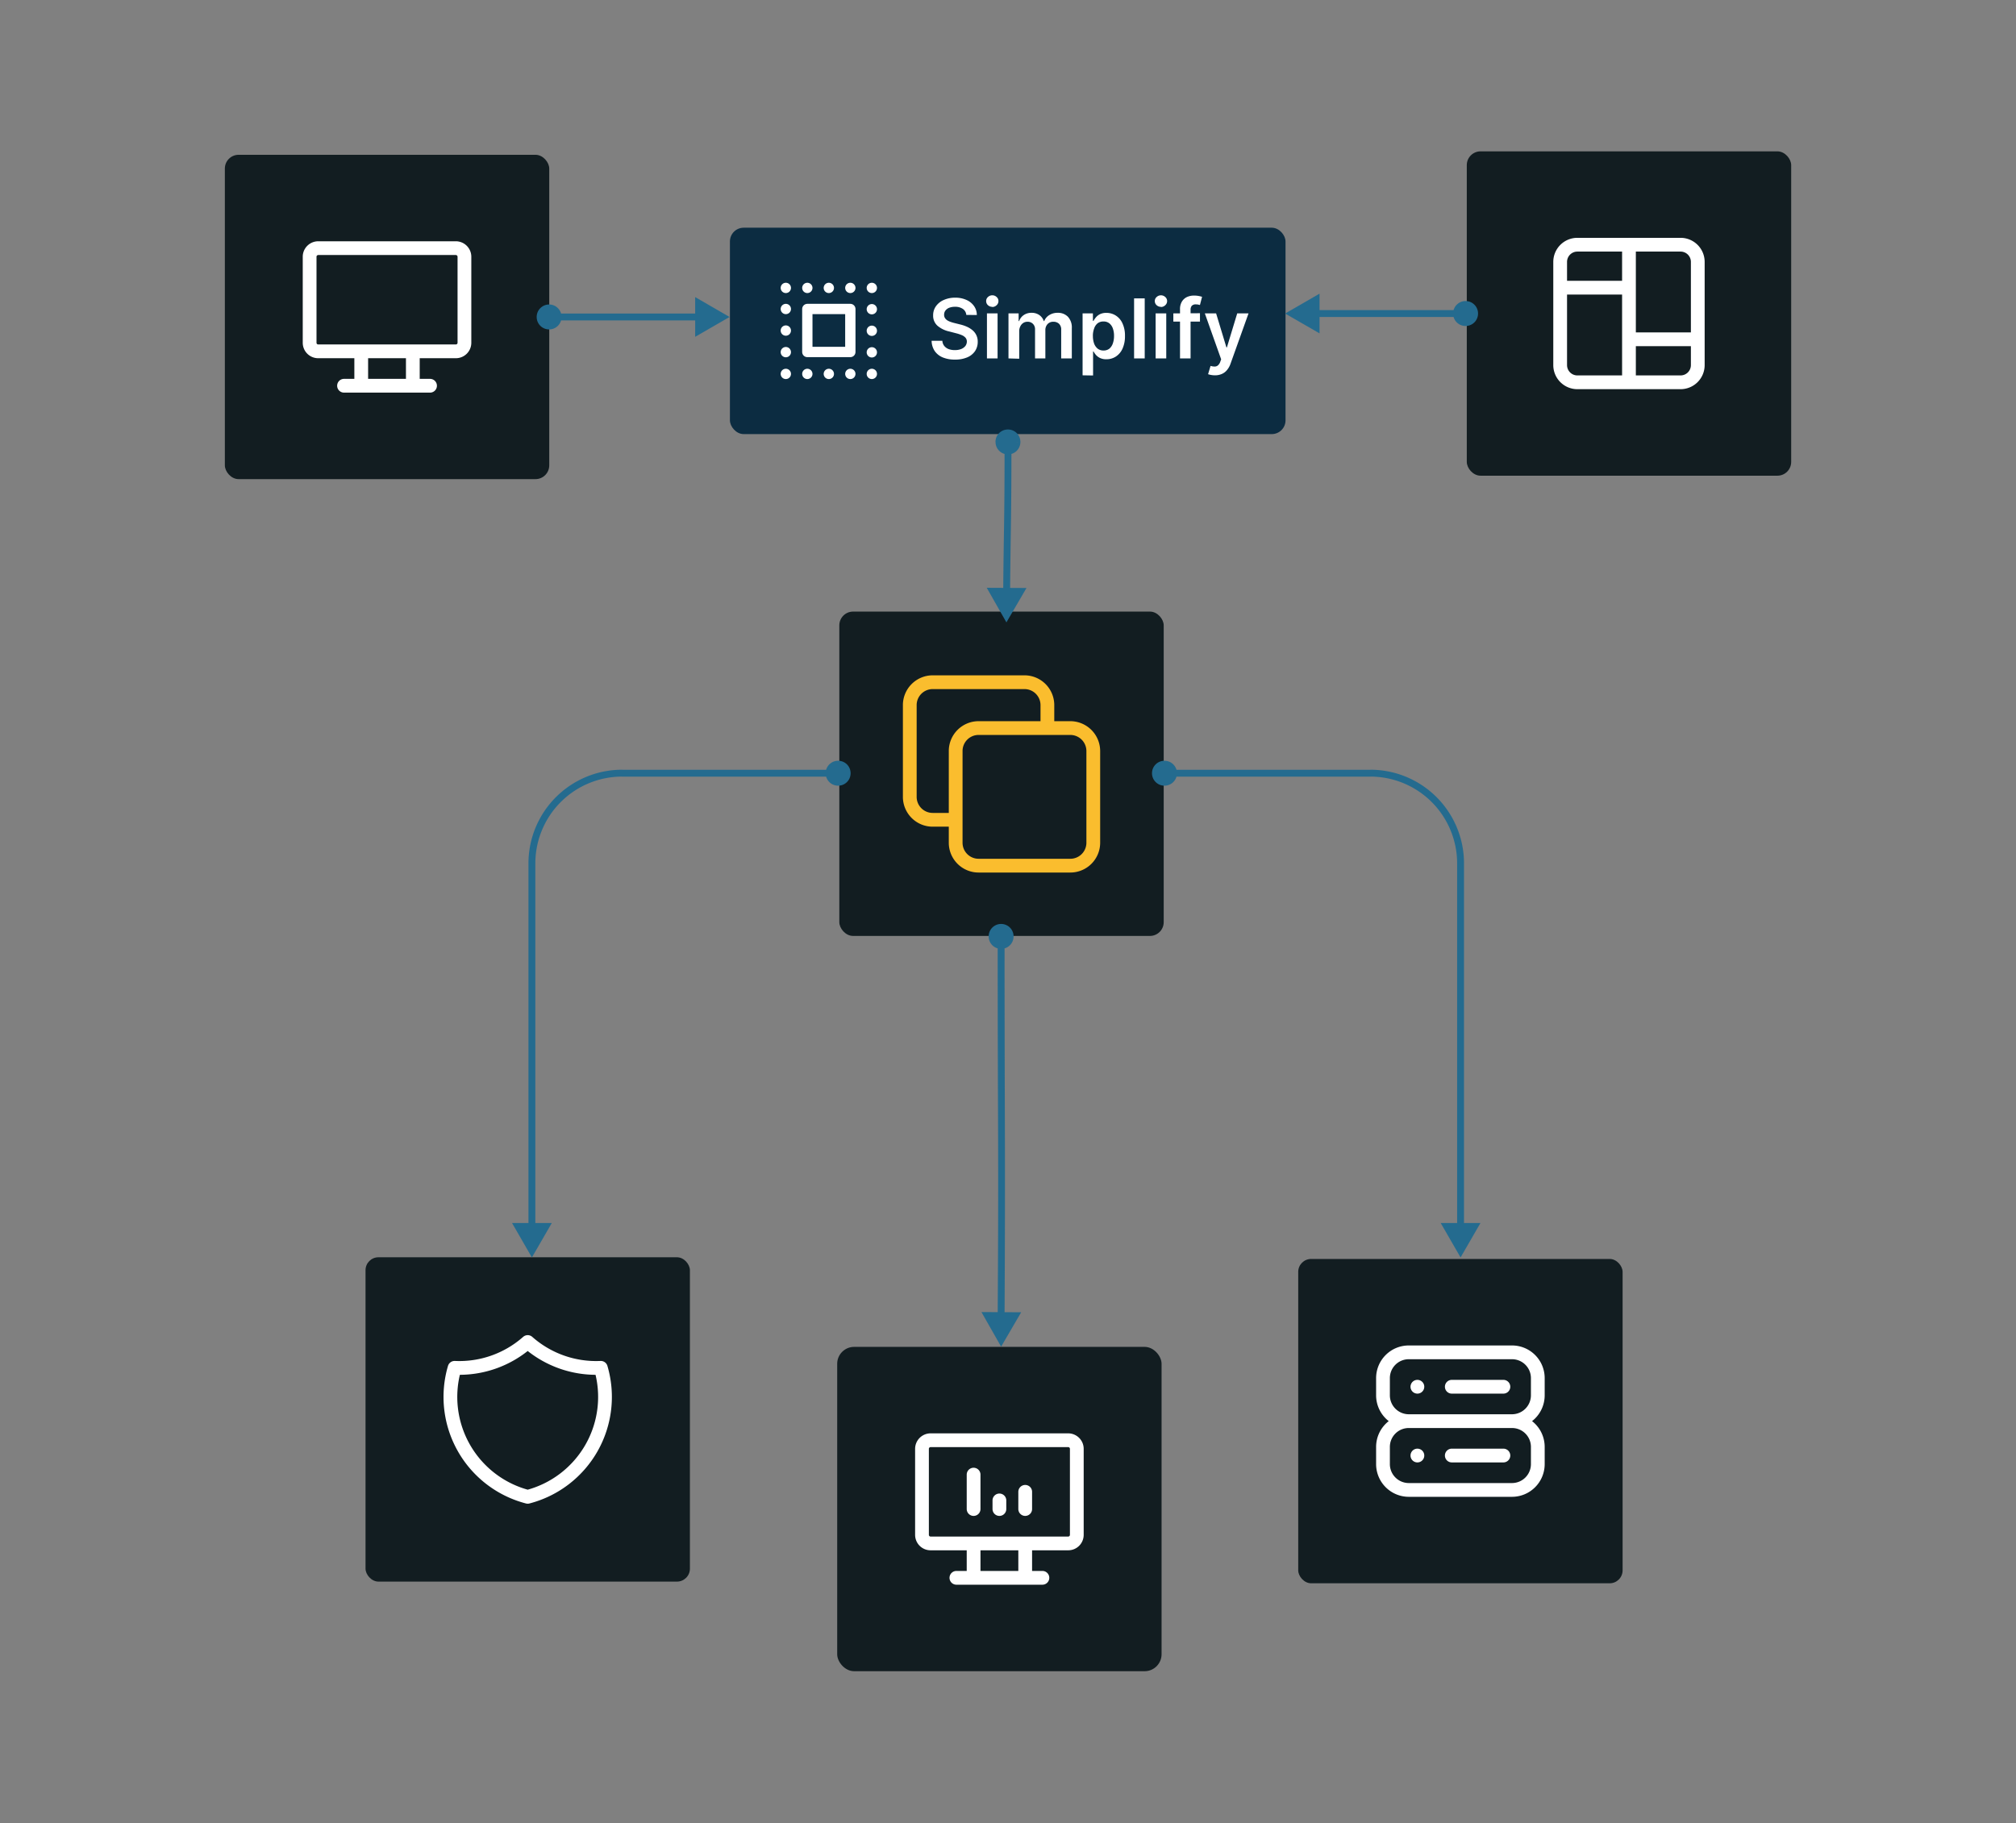 <svg xmlns="http://www.w3.org/2000/svg" xmlns:xlink="http://www.w3.org/1999/xlink" viewBox="0 0 586 530"><rect x="0" y="0" width="586" height="530" fill="#808080" stroke="none"/><defs><style>.a,.d,.e,.g{fill:none;}.b{fill:#121d21;}.c{clip-path:url(#a);}.d{stroke:#fabd2e;}.d,.e,.g{stroke-linecap:round;stroke-linejoin:round;}.d,.e{stroke-width:4px;}.e,.g{stroke:#fff;}.f{fill:#0c2c41;}.g{stroke-width:3px;}.h{fill:#fff;}.i{fill:#246b8f;}</style><clipPath id="a"><rect class="a" x="251.12" y="184.95" width="80" height="80"></rect></clipPath></defs><title>simplify-image-optimization</title><rect class="b" x="243.97" y="177.8" width="94.29" height="94.29" rx="4"></rect><g class="c"><path class="d" d="M304.45,211.61V205a6.66,6.66,0,0,0-6.66-6.67H271.12a6.66,6.66,0,0,0-6.67,6.67v26.66a6.66,6.66,0,0,0,6.67,6.67h6.67m0-20a6.67,6.67,0,0,1,6.66-6.67h26.67a6.69,6.69,0,0,1,6.67,6.67V245a6.67,6.67,0,0,1-6.67,6.66H284.45a6.66,6.66,0,0,1-6.66-6.66Z"></path></g><rect class="b" x="377.36" y="366" width="94.29" height="94.29" rx="3.76"></rect><path class="e" d="M439.5,413.15a7.51,7.51,0,0,0,7.5-7.5v-5a7.49,7.49,0,0,0-7.5-7.5h-30a7.49,7.49,0,0,0-7.5,7.5v5a7.51,7.51,0,0,0,7.5,7.5m30,0h-30m30,0a7.49,7.49,0,0,1,7.5,7.5v5a7.51,7.51,0,0,1-7.5,7.5h-30a7.51,7.51,0,0,1-7.5-7.5v-5a7.49,7.49,0,0,1,7.5-7.5m2.5-10v0m0,20v0m10-20h15m-15,20h15"></path><rect class="b" x="65.36" y="45" width="94.29" height="94.29" rx="4"></rect><path class="e" d="M100,112.14h25m-20-10v10m15-10v10M90,74.64a2.48,2.48,0,0,1,.73-1.76,2.52,2.52,0,0,1,1.77-.74h40a2.52,2.52,0,0,1,1.77.74,2.48,2.48,0,0,1,.73,1.76v25a2.49,2.49,0,0,1-2.5,2.5h-40a2.49,2.49,0,0,1-2.5-2.5Z"></path><rect class="f" x="212.17" y="66.2" width="161.5" height="60" rx="4"></rect><path class="g" d="M228.42,83.7v0m6.25,0v0m6.25,0v0m6.25,0v0m6.25,0v0m-25,25v0m6.25,0v0m6.25,0v0m6.25,0v0m6.25,0v0m0-6.27v0m0-6.27v0m0-6.27v0m-25,12.48v0m0-6.27v0m0-6.27v0m6.25,0h12.5v12.5h-12.5Z"></path><path class="h" d="M280.88,91.55a2.34,2.34,0,0,0-1-1.74,3.85,3.85,0,0,0-2.29-.62,4.58,4.58,0,0,0-1.7.29,2.53,2.53,0,0,0-1.08.81,1.93,1.93,0,0,0-.38,1.17,1.75,1.75,0,0,0,.25,1,2.36,2.36,0,0,0,.69.68,5.33,5.33,0,0,0,1,.46,10.6,10.6,0,0,0,1.06.31l1.64.41a11.14,11.14,0,0,1,1.9.63,6.92,6.92,0,0,1,1.65,1,4.24,4.24,0,0,1,1.58,3.42,4.75,4.75,0,0,1-.78,2.7,5.14,5.14,0,0,1-2.27,1.82,8.86,8.86,0,0,1-3.57.65,9.1,9.1,0,0,1-3.54-.63,5.31,5.31,0,0,1-2.33-1.84,5.48,5.48,0,0,1-.91-3h3.12a2.59,2.59,0,0,0,.56,1.51,3,3,0,0,0,1.28.91,5.13,5.13,0,0,0,1.79.29,5,5,0,0,0,1.81-.3,3,3,0,0,0,1.23-.87,2.16,2.16,0,0,0,.45-1.31,1.71,1.71,0,0,0-.4-1.13,3,3,0,0,0-1.1-.75,11.26,11.26,0,0,0-1.64-.54l-2-.52a7.84,7.84,0,0,1-3.41-1.67,3.89,3.89,0,0,1-1.25-3,4.47,4.47,0,0,1,.84-2.7,5.43,5.43,0,0,1,2.29-1.8,8,8,0,0,1,3.28-.65,7.71,7.71,0,0,1,3.26.65,5.3,5.3,0,0,1,2.21,1.78,4.5,4.5,0,0,1,.82,2.61Zm6,12.65V91.11h3.09V104.2Zm1.55-15a1.84,1.84,0,0,1-1.26-.48,1.58,1.58,0,0,1-.52-1.19,1.54,1.54,0,0,1,.52-1.18,1.81,1.81,0,0,1,1.26-.5,1.78,1.78,0,0,1,1.27.5,1.54,1.54,0,0,1,.52,1.18,1.58,1.58,0,0,1-.52,1.19A1.81,1.81,0,0,1,288.39,89.25Zm4.71,15V91.11h2.95v2.23h.15a3.53,3.53,0,0,1,1.36-1.76,3.9,3.9,0,0,1,2.26-.64,3.8,3.8,0,0,1,2.24.65,3.43,3.43,0,0,1,1.3,1.75h.13A3.56,3.56,0,0,1,305,91.6a4.48,4.48,0,0,1,2.46-.66,4,4,0,0,1,2.95,1.14,4.54,4.54,0,0,1,1.14,3.34v8.78h-3.09V95.89a2.25,2.25,0,0,0-.65-1.78,2.31,2.31,0,0,0-1.59-.57,2.21,2.21,0,0,0-1.74.7,2.56,2.56,0,0,0-.62,1.8v8.16h-3V95.77a2.19,2.19,0,0,0-.61-1.62,2.15,2.15,0,0,0-1.59-.61,2.21,2.21,0,0,0-1.21.34,2.43,2.43,0,0,0-.87,1,3,3,0,0,0-.32,1.41v8Zm21.54,4.91v-18h3v2.17h.18a5.82,5.82,0,0,1,.68-1,3.7,3.7,0,0,1,1.17-.93,4.09,4.09,0,0,1,1.9-.39,5,5,0,0,1,2.73.78A5.19,5.19,0,0,1,326.27,94a8.33,8.33,0,0,1,.73,3.68,8.64,8.64,0,0,1-.71,3.67,5.31,5.31,0,0,1-1.93,2.3,4.92,4.92,0,0,1-2.76.79,4.08,4.08,0,0,1-1.86-.37,3.77,3.77,0,0,1-1.2-.91,6.07,6.07,0,0,1-.69-1h-.12v7Zm3-11.45a6.51,6.51,0,0,0,.35,2.22,3.46,3.46,0,0,0,1.05,1.49,2.69,2.69,0,0,0,1.67.53,2.72,2.72,0,0,0,1.72-.54,3.47,3.47,0,0,0,1-1.51,6.45,6.45,0,0,0,.35-2.19,6.3,6.3,0,0,0-.34-2.17A3.33,3.33,0,0,0,322.46,94a2.68,2.68,0,0,0-1.72-.54,2.75,2.75,0,0,0-1.68.52,3.19,3.19,0,0,0-1,1.46A6.14,6.14,0,0,0,317.67,97.66Zm15.06-10.91V104.2h-3.09V86.75Zm3.17,17.45V91.11H339V104.2Zm1.55-15a1.8,1.8,0,0,1-1.26-.48,1.59,1.59,0,0,1-.53-1.19,1.55,1.55,0,0,1,.53-1.18,1.84,1.84,0,0,1,2.52,0,1.55,1.55,0,0,1,.53,1.18,1.59,1.59,0,0,1-.53,1.19A1.8,1.8,0,0,1,337.45,89.25Zm11.34,1.86V93.5h-7.74V91.11ZM343,104.2V89.88a4.12,4.12,0,0,1,.55-2.2A3.43,3.43,0,0,1,345,86.36a4.81,4.81,0,0,1,2.06-.43,6.83,6.83,0,0,1,1.43.13,7.09,7.09,0,0,1,.92.23l-.62,2.38-.49-.12a3.4,3.4,0,0,0-.67-.06,1.55,1.55,0,0,0-1.21.41,1.75,1.75,0,0,0-.35,1.18V104.2Zm10.14,4.91A6.15,6.15,0,0,1,352,109a4.54,4.54,0,0,1-.84-.22l.72-2.41a3.92,3.92,0,0,0,1.2.19,1.43,1.43,0,0,0,.93-.33,2.38,2.38,0,0,0,.69-1.06l.26-.71-4.75-13.36h3.28l3,9.89h.14l3-9.89h3.29l-5.25,14.68a5.74,5.74,0,0,1-1,1.78,3.86,3.86,0,0,1-1.48,1.14A4.89,4.89,0,0,1,353.12,109.11Z"></path><rect class="b" x="426.36" y="44" width="94.29" height="94.29" rx="4"></rect><path class="e" d="M453.5,83.64h20m0,15h20m-20-27.5v40m-20-35a5,5,0,0,1,5-5h30a5,5,0,0,1,5,5v30a5,5,0,0,1-5,5h-30a5,5,0,0,1-5-5Z"></path><path class="i" d="M426,88.52a2.63,2.63,0,1,0,2.63,2.63A2.62,2.62,0,0,0,426,88.52Z"></path><path class="i" d="M373.56,91.15l10,5.77V85.37Zm49.84,0h1A1.62,1.62,0,0,1,426,89.52v-2a3.62,3.62,0,0,0-3.62,3.63ZM426,88.52v1a1.62,1.62,0,0,1,1.63,1.63h2A3.62,3.62,0,0,0,426,87.52Zm2.63,2.63h-1A1.62,1.62,0,0,1,426,92.77v2a3.61,3.61,0,0,0,3.63-3.62ZM426,93.77v-1a1.61,1.61,0,0,1-1.62-1.62h-2A3.61,3.61,0,0,0,426,94.77Zm0-2.62v-1H423.4v2H426Zm-2.62,0v-1H382.56v2H423.4Z"></path><path class="i" d="M159.6,89.52a2.63,2.63,0,1,0,2.63,2.63A2.62,2.62,0,0,0,159.6,89.52Z"></path><path class="i" d="M212.07,92.15l-10-5.78V97.92Zm-55.09,0h1a1.62,1.62,0,0,1,1.62-1.63v-2A3.62,3.62,0,0,0,156,92.15Zm2.62-2.63v1a1.62,1.62,0,0,1,1.63,1.63h2a3.62,3.62,0,0,0-3.63-3.63Zm2.63,2.63h-1a1.62,1.62,0,0,1-1.63,1.62v2a3.61,3.61,0,0,0,3.63-3.62Zm-2.63,2.62v-1A1.61,1.61,0,0,1,158,92.15h-2a3.61,3.61,0,0,0,3.62,3.62Zm0-2.62v1h2.63v-2H159.6Zm2.63,0v1h40.84v-2H162.23Z"></path><rect class="b" x="106.25" y="365.51" width="94.29" height="94.29" rx="3.76"></rect><path class="e" d="M153.39,390.15a30,30,0,0,0,21.25,7.5,30,30,0,0,1-21.25,37.5,30,30,0,0,1-21.25-37.5A30,30,0,0,0,153.39,390.15Z"></path><rect class="b" x="243.35" y="391.56" width="94.29" height="94.29" rx="4.93"></rect><path class="e" d="M278,458.7h25m-20-10v10m15-10v10m-15-20v-10m7.5,10v-2.5m7.5,2.5v-5m-30-12.5a2.51,2.51,0,0,1,2.5-2.5h40a2.5,2.5,0,0,1,1.77.74,2.47,2.47,0,0,1,.73,1.76v25a2.49,2.49,0,0,1-2.5,2.5h-40a2.49,2.49,0,0,1-2.5-2.5Z"></path><path class="i" d="M243.6,222.17a2.62,2.62,0,1,0,2.63,2.62A2.6,2.6,0,0,0,243.6,222.17Z"></path><path class="i" d="M154.61,365.56l5.78-10H148.84ZM241,224.79h1a1.61,1.61,0,0,1,1.62-1.62v-2a3.61,3.61,0,0,0-3.62,3.62Zm2.62-2.62v1a1.61,1.61,0,0,1,1.63,1.62h2a3.61,3.61,0,0,0-3.63-3.62Zm2.63,2.62h-1a1.62,1.62,0,0,1-1.63,1.62v2a3.61,3.61,0,0,0,3.63-3.62Zm-2.63,2.62v-1a1.61,1.61,0,0,1-1.62-1.62h-2a3.61,3.61,0,0,0,3.62,3.62Zm0-2.62v-1H241v2h2.62Zm-2.62,0v-1H180.85v2H241ZM154.61,251h-1V356.56h2V251Zm26.24-26.23v-1A27.24,27.24,0,0,0,153.61,251h2a25.24,25.24,0,0,1,25.24-25.23Z"></path><path class="i" d="M338.49,222.17a2.62,2.62,0,1,0,2.62,2.62A2.61,2.61,0,0,0,338.49,222.17Z"></path><path class="i" d="M424.55,365.56l5.78-10H418.78ZM335.86,224.79h1a1.61,1.61,0,0,1,1.63-1.62v-2a3.61,3.61,0,0,0-3.63,3.62Zm2.63-2.62v1a1.61,1.61,0,0,1,1.62,1.62h2a3.61,3.61,0,0,0-3.62-3.62Zm2.62,2.62h-1a1.61,1.61,0,0,1-1.62,1.62v2a3.61,3.61,0,0,0,3.62-3.62Zm-2.62,2.62v-1a1.62,1.62,0,0,1-1.63-1.62h-2a3.61,3.61,0,0,0,3.63,3.62Zm0-2.62v1h2.62v-2h-2.62Zm2.62,0v1h57.21v-2H341.11ZM424.55,251h-1V356.56h2V251Zm-26.23-26.23v1A25.24,25.24,0,0,1,423.55,251h2a27.23,27.23,0,0,0-27.23-27.23Z"></path><path class="i" d="M293,125.86a2.63,2.63,0,0,0,0,5.25h0a2.63,2.63,0,0,0,0-5.25Z"></path><path class="i" d="M292.54,180.94l5.83-10-11.55-.06Zm-2.18-52.45h1a1.61,1.61,0,0,1,1.62-1.63v-2a3.61,3.61,0,0,0-3.62,3.63Zm2.62-2.63v1a1.62,1.62,0,0,1,1.62,1.63h2a3.61,3.61,0,0,0-3.62-3.63Zm2.62,2.63h-1a1.61,1.61,0,0,1-1.62,1.62v2a3.61,3.61,0,0,0,3.62-3.62ZM293,131.11v-1h0v2h0Zm0,0v-1a1.61,1.61,0,0,1-1.62-1.62h-2a3.61,3.61,0,0,0,3.62,3.62Zm0-2.62h-1v2.62h2v-2.62Zm0,2.62h-1c0,20.46-.26,23.83-.39,40.82h2c.13-16.94.37-20.38.39-40.84Z"></path><path class="i" d="M291,269.61a2.62,2.62,0,0,0,0,5.24h0a2.62,2.62,0,0,0,0-5.24Z"></path><path class="i" d="M291,391.5l5.83-10-11.55-.06Zm-2.62-119.27h1a1.61,1.61,0,0,1,1.62-1.62v-2a3.61,3.61,0,0,0-3.62,3.62Zm2.62-2.62v1a1.61,1.61,0,0,1,1.62,1.62h2a3.61,3.61,0,0,0-3.62-3.62Zm2.62,2.62h-1a1.61,1.61,0,0,1-1.62,1.62v2a3.61,3.61,0,0,0,3.62-3.62ZM291,274.85v-1h0v2h0Zm0,0v-1a1.6,1.6,0,0,1-1.62-1.62h-2a3.61,3.61,0,0,0,3.62,3.62Zm0-2.62h-1v2.62h2v-2.62Zm0,2.62h-1c0,54,.32,57.62,0,107.65h2c.27-50,0-53.69,0-107.66Z"></path></svg>